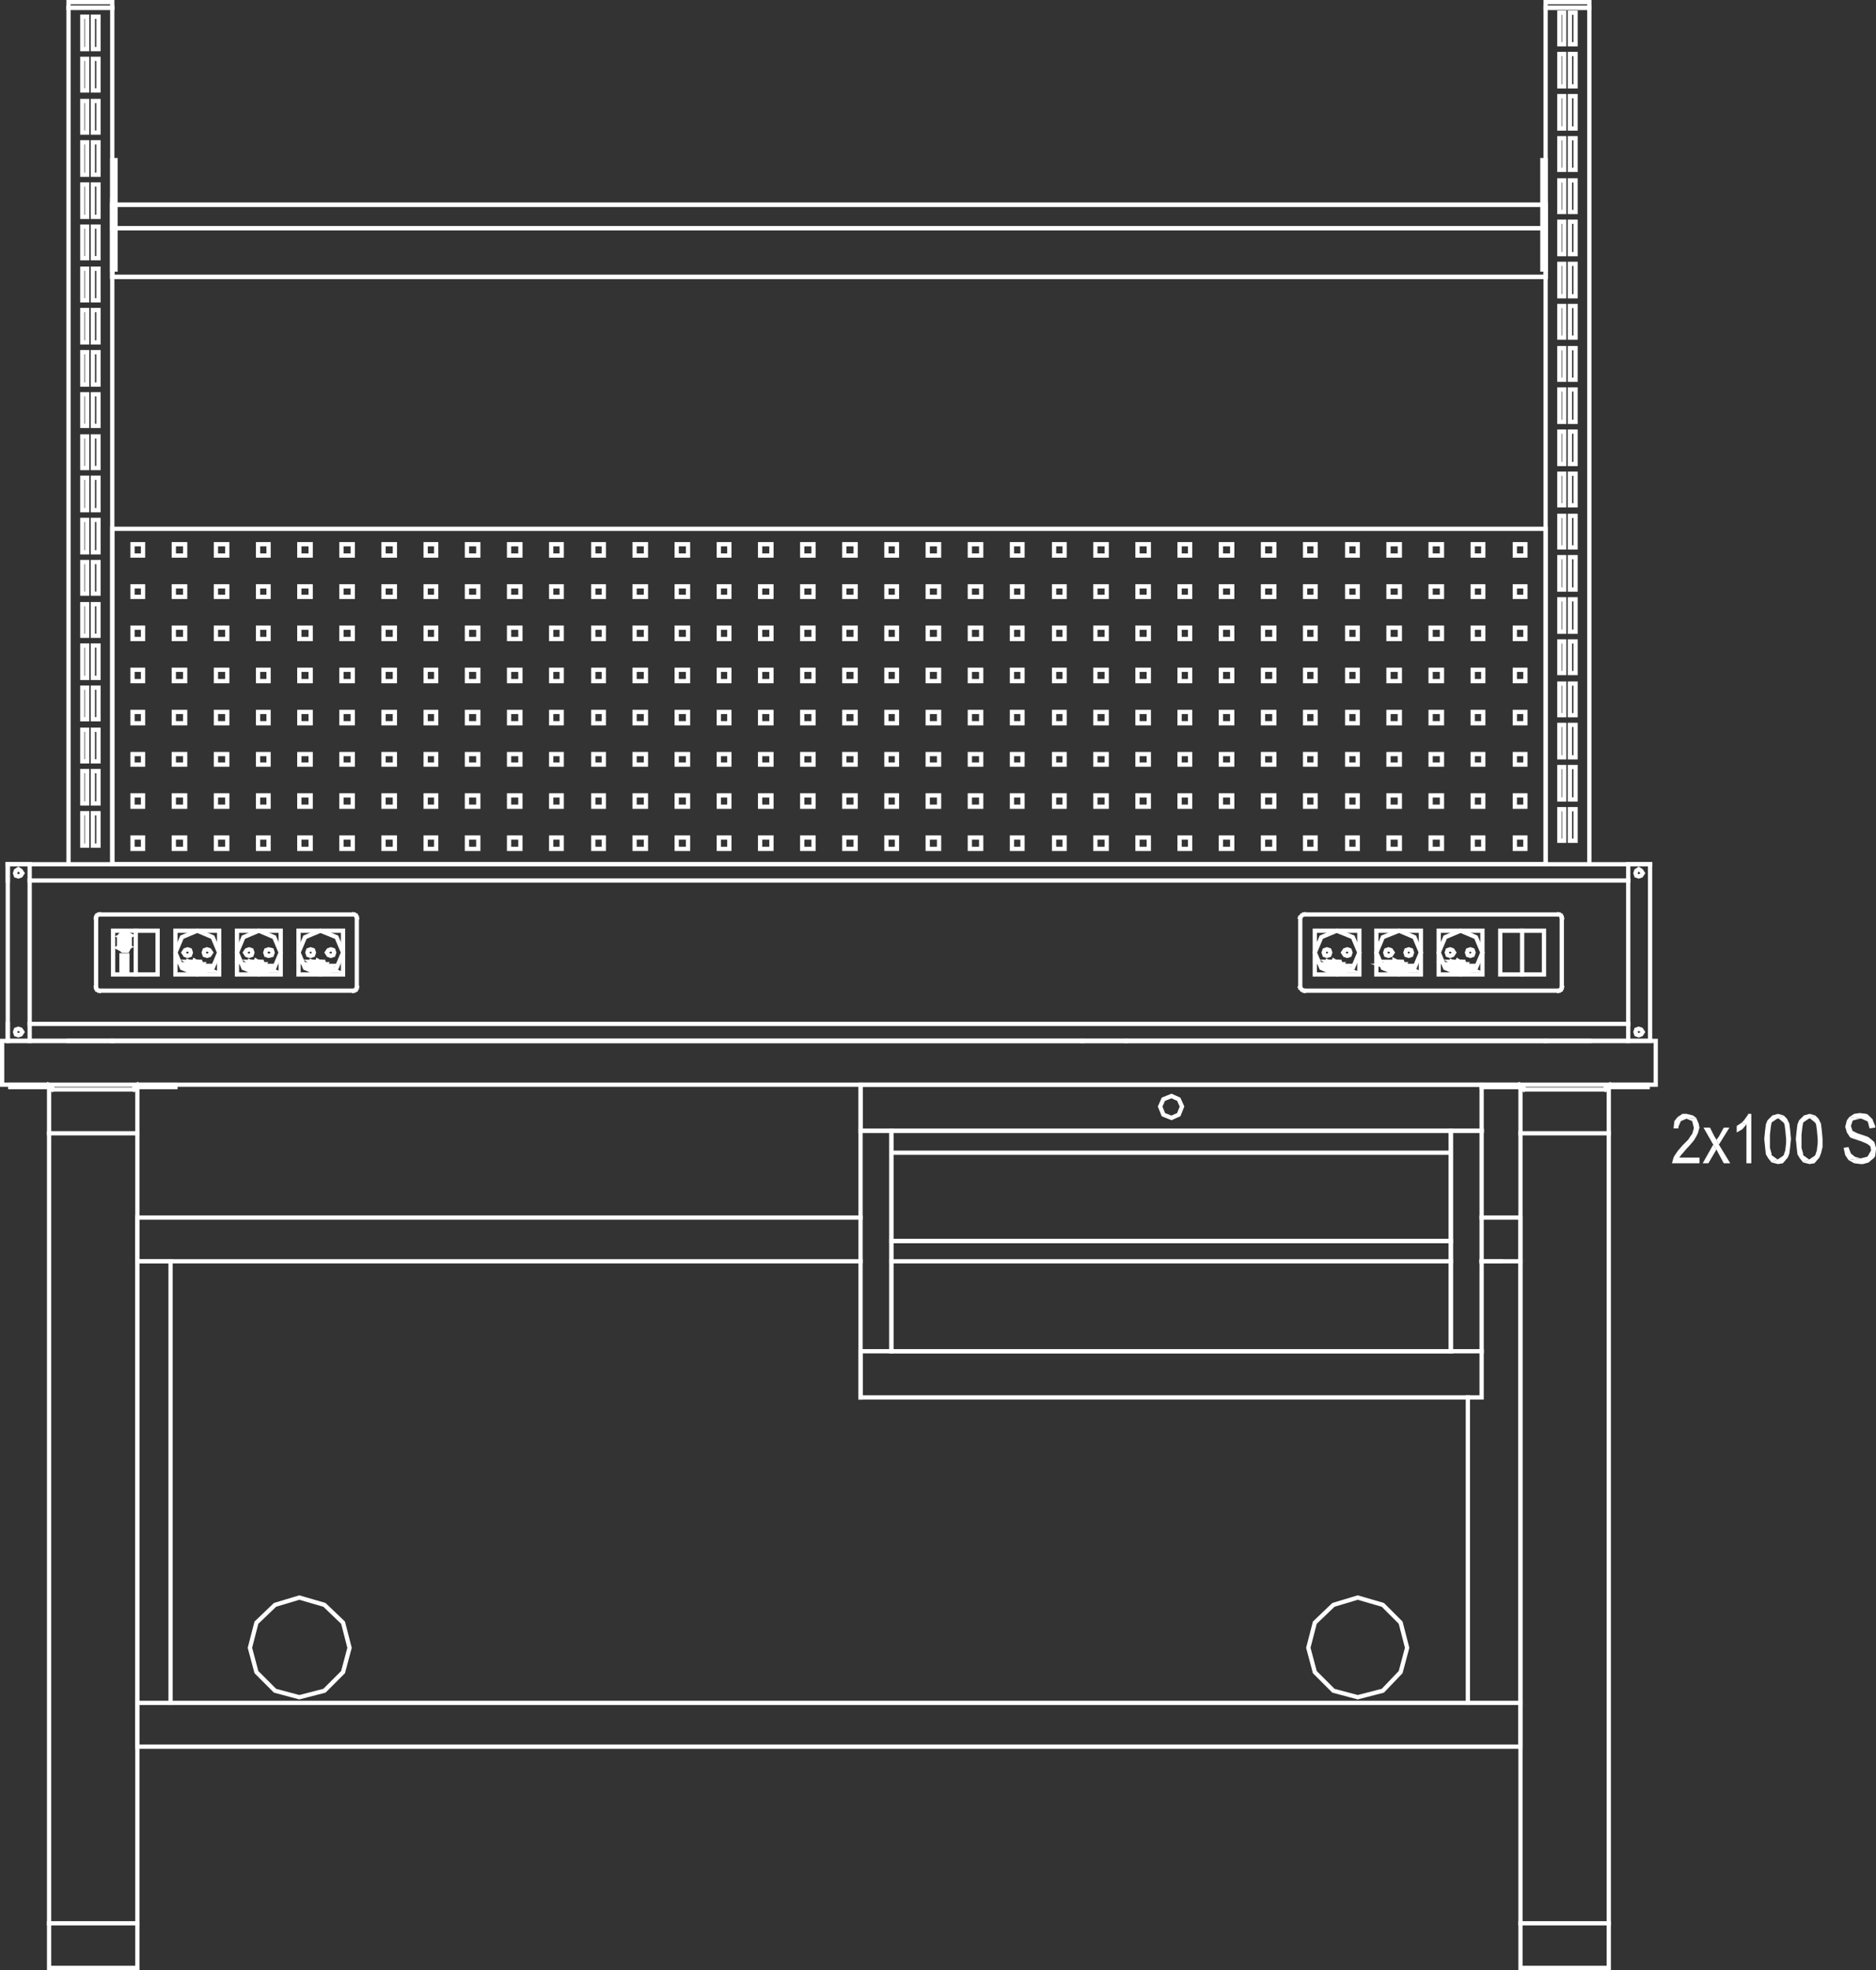 <svg id="Layer_1" data-name="Layer 1" xmlns="http://www.w3.org/2000/svg" viewBox="0 0 220.056 230.969"><rect x="0" y="0" width="220.056" height="230.969" fill="#333333" stroke="none"/><defs><style>.cls-1,.cls-3{fill:none;stroke:#fff;stroke-miterlimit:10;}.cls-1{stroke-linecap:square;stroke-width:0.5px;}.cls-2{fill:#fff;}.cls-2,.cls-3{fill-rule:evenodd;}</style></defs><title>S48-84157-008-ST</title><polygon class="cls-1" points="16.778 98.195 15.543 98.195 15.543 99.525 16.778 99.525 16.778 98.195 16.778 98.195"/><polygon class="cls-1" points="16.778 93.255 15.543 93.255 15.543 94.585 16.778 94.585 16.778 93.255 16.778 93.255"/><polygon class="cls-1" points="16.778 88.41 15.543 88.41 15.543 89.645 16.778 89.645 16.778 88.41 16.778 88.41"/><polygon class="cls-1" points="16.778 83.47 15.543 83.47 15.543 84.8 16.778 84.8 16.778 83.47 16.778 83.47"/><polygon class="cls-1" points="16.778 78.53 15.543 78.53 15.543 79.86 16.778 79.86 16.778 78.53 16.778 78.53"/><polygon class="cls-1" points="16.778 73.59 15.543 73.59 15.543 74.92 16.778 74.92 16.778 73.59 16.778 73.59"/><polygon class="cls-1" points="16.778 68.745 15.543 68.745 15.543 69.98 16.778 69.98 16.778 68.745 16.778 68.745"/><polygon class="cls-1" points="16.778 63.805 15.543 63.805 15.543 65.135 16.778 65.135 16.778 63.805 16.778 63.805"/><polygon class="cls-1" points="21.718 98.195 20.388 98.195 20.388 99.525 21.718 99.525 21.718 98.195 21.718 98.195"/><polygon class="cls-1" points="21.718 93.255 20.388 93.255 20.388 94.585 21.718 94.585 21.718 93.255 21.718 93.255"/><polygon class="cls-1" points="21.718 88.41 20.388 88.41 20.388 89.645 21.718 89.645 21.718 88.41 21.718 88.41"/><polygon class="cls-1" points="21.718 83.47 20.388 83.47 20.388 84.8 21.718 84.8 21.718 83.47 21.718 83.47"/><polygon class="cls-1" points="21.718 78.53 20.388 78.53 20.388 79.86 21.718 79.86 21.718 78.53 21.718 78.53"/><polygon class="cls-1" points="21.718 73.59 20.388 73.59 20.388 74.92 21.718 74.92 21.718 73.59 21.718 73.59"/><polygon class="cls-1" points="21.718 68.745 20.388 68.745 20.388 69.98 21.718 69.98 21.718 68.745 21.718 68.745"/><polygon class="cls-1" points="21.718 63.805 20.388 63.805 20.388 65.135 21.718 65.135 21.718 63.805 21.718 63.805"/><polygon class="cls-1" points="26.657 98.195 25.327 98.195 25.327 99.525 26.657 99.525 26.657 98.195 26.657 98.195"/><polygon class="cls-1" points="26.657 93.255 25.327 93.255 25.327 94.585 26.657 94.585 26.657 93.255 26.657 93.255"/><polygon class="cls-1" points="26.657 88.41 25.327 88.41 25.327 89.645 26.657 89.645 26.657 88.41 26.657 88.41"/><polygon class="cls-1" points="26.657 83.47 25.327 83.47 25.327 84.8 26.657 84.8 26.657 83.47 26.657 83.47"/><polygon class="cls-1" points="26.657 78.53 25.327 78.53 25.327 79.86 26.657 79.86 26.657 78.53 26.657 78.53"/><polygon class="cls-1" points="26.657 73.59 25.327 73.59 25.327 74.92 26.657 74.92 26.657 73.59 26.657 73.59"/><polygon class="cls-1" points="26.657 68.745 25.327 68.745 25.327 69.98 26.657 69.98 26.657 68.745 26.657 68.745"/><polygon class="cls-1" points="26.657 63.805 25.327 63.805 25.327 65.135 26.657 65.135 26.657 63.805 26.657 63.805"/><polygon class="cls-1" points="31.502 98.195 30.267 98.195 30.267 99.525 31.502 99.525 31.502 98.195 31.502 98.195"/><polygon class="cls-1" points="31.502 93.255 30.267 93.255 30.267 94.585 31.502 94.585 31.502 93.255 31.502 93.255"/><polygon class="cls-1" points="31.502 88.41 30.267 88.41 30.267 89.645 31.502 89.645 31.502 88.41 31.502 88.41"/><polygon class="cls-1" points="31.502 83.47 30.267 83.47 30.267 84.8 31.502 84.8 31.502 83.47 31.502 83.47"/><polygon class="cls-1" points="31.502 78.53 30.267 78.53 30.267 79.86 31.502 79.86 31.502 78.53 31.502 78.53"/><polygon class="cls-1" points="31.502 73.59 30.267 73.59 30.267 74.92 31.502 74.92 31.502 73.59 31.502 73.59"/><polygon class="cls-1" points="31.502 68.745 30.267 68.745 30.267 69.98 31.502 69.98 31.502 68.745 31.502 68.745"/><polygon class="cls-1" points="31.502 63.805 30.267 63.805 30.267 65.135 31.502 65.135 31.502 63.805 31.502 63.805"/><polygon class="cls-1" points="36.441 98.195 35.111 98.195 35.111 99.525 36.441 99.525 36.441 98.195 36.441 98.195"/><polygon class="cls-1" points="36.441 93.255 35.111 93.255 35.111 94.585 36.441 94.585 36.441 93.255 36.441 93.255"/><polygon class="cls-1" points="36.441 88.41 35.111 88.41 35.111 89.645 36.441 89.645 36.441 88.41 36.441 88.41"/><polygon class="cls-1" points="36.441 83.47 35.111 83.47 35.111 84.8 36.441 84.8 36.441 83.47 36.441 83.47"/><polygon class="cls-1" points="36.441 78.53 35.111 78.53 35.111 79.86 36.441 79.86 36.441 78.53 36.441 78.53"/><polygon class="cls-1" points="36.441 73.59 35.111 73.59 35.111 74.92 36.441 74.92 36.441 73.59 36.441 73.59"/><polygon class="cls-1" points="36.441 68.745 35.111 68.745 35.111 69.98 36.441 69.98 36.441 68.745 36.441 68.745"/><polygon class="cls-1" points="36.441 63.805 35.111 63.805 35.111 65.135 36.441 65.135 36.441 63.805 36.441 63.805"/><polygon class="cls-1" points="41.381 98.195 40.051 98.195 40.051 99.525 41.381 99.525 41.381 98.195 41.381 98.195"/><polygon class="cls-1" points="41.381 93.255 40.051 93.255 40.051 94.585 41.381 94.585 41.381 93.255 41.381 93.255"/><polygon class="cls-1" points="41.381 88.41 40.051 88.41 40.051 89.645 41.381 89.645 41.381 88.41 41.381 88.41"/><polygon class="cls-1" points="41.381 83.47 40.051 83.47 40.051 84.8 41.381 84.8 41.381 83.47 41.381 83.47"/><polygon class="cls-1" points="41.381 78.53 40.051 78.53 40.051 79.86 41.381 79.86 41.381 78.53 41.381 78.53"/><polygon class="cls-1" points="41.381 73.59 40.051 73.59 40.051 74.92 41.381 74.92 41.381 73.59 41.381 73.59"/><polygon class="cls-1" points="41.381 68.745 40.051 68.745 40.051 69.98 41.381 69.98 41.381 68.745 41.381 68.745"/><polygon class="cls-1" points="41.381 63.805 40.051 63.805 40.051 65.135 41.381 65.135 41.381 63.805 41.381 63.805"/><polygon class="cls-1" points="46.32 98.195 44.99 98.195 44.99 99.525 46.32 99.525 46.32 98.195 46.32 98.195"/><polygon class="cls-1" points="46.32 93.255 44.99 93.255 44.99 94.585 46.32 94.585 46.32 93.255 46.32 93.255"/><polygon class="cls-1" points="46.32 88.41 44.99 88.41 44.99 89.645 46.32 89.645 46.32 88.41 46.32 88.41"/><polygon class="cls-1" points="46.32 83.47 44.99 83.47 44.99 84.8 46.32 84.8 46.32 83.47 46.32 83.47"/><polygon class="cls-1" points="46.32 78.53 44.99 78.53 44.99 79.86 46.32 79.86 46.32 78.53 46.32 78.53"/><polygon class="cls-1" points="46.32 73.59 44.99 73.59 44.99 74.92 46.32 74.92 46.32 73.59 46.32 73.59"/><polygon class="cls-1" points="46.32 68.745 44.99 68.745 44.99 69.98 46.32 69.98 46.32 68.745 46.32 68.745"/><polygon class="cls-1" points="46.32 63.805 44.99 63.805 44.99 65.135 46.32 65.135 46.32 63.805 46.32 63.805"/><polygon class="cls-1" points="51.165 98.195 49.93 98.195 49.93 99.525 51.165 99.525 51.165 98.195 51.165 98.195"/><polygon class="cls-1" points="51.165 93.255 49.93 93.255 49.93 94.585 51.165 94.585 51.165 93.255 51.165 93.255"/><polygon class="cls-1" points="51.165 88.41 49.93 88.41 49.93 89.645 51.165 89.645 51.165 88.41 51.165 88.41"/><polygon class="cls-1" points="51.165 83.47 49.93 83.47 49.93 84.8 51.165 84.8 51.165 83.47 51.165 83.47"/><polygon class="cls-1" points="51.165 78.53 49.93 78.53 49.93 79.86 51.165 79.86 51.165 78.53 51.165 78.53"/><polygon class="cls-1" points="51.165 73.59 49.93 73.59 49.93 74.92 51.165 74.92 51.165 73.59 51.165 73.59"/><polygon class="cls-1" points="51.165 68.745 49.93 68.745 49.93 69.98 51.165 69.98 51.165 68.745 51.165 68.745"/><polygon class="cls-1" points="51.165 63.805 49.93 63.805 49.93 65.135 51.165 65.135 51.165 63.805 51.165 63.805"/><polygon class="cls-1" points="56.104 98.195 54.774 98.195 54.774 99.525 56.104 99.525 56.104 98.195 56.104 98.195"/><polygon class="cls-1" points="56.104 93.255 54.774 93.255 54.774 94.585 56.104 94.585 56.104 93.255 56.104 93.255"/><polygon class="cls-1" points="56.104 88.41 54.774 88.41 54.774 89.645 56.104 89.645 56.104 88.41 56.104 88.41"/><polygon class="cls-1" points="56.104 83.47 54.774 83.47 54.774 84.8 56.104 84.8 56.104 83.47 56.104 83.47"/><polygon class="cls-1" points="56.104 78.53 54.774 78.53 54.774 79.86 56.104 79.86 56.104 78.53 56.104 78.53"/><polygon class="cls-1" points="56.104 73.59 54.774 73.59 54.774 74.92 56.104 74.92 56.104 73.59 56.104 73.59"/><polygon class="cls-1" points="56.104 68.745 54.774 68.745 54.774 69.98 56.104 69.98 56.104 68.745 56.104 68.745"/><polygon class="cls-1" points="56.104 63.805 54.774 63.805 54.774 65.135 56.104 65.135 56.104 63.805 56.104 63.805"/><polygon class="cls-1" points="61.043 98.195 59.714 98.195 59.714 99.525 61.043 99.525 61.043 98.195 61.043 98.195"/><polygon class="cls-1" points="61.043 93.255 59.714 93.255 59.714 94.585 61.043 94.585 61.043 93.255 61.043 93.255"/><polygon class="cls-1" points="61.043 88.41 59.714 88.41 59.714 89.645 61.043 89.645 61.043 88.41 61.043 88.41"/><polygon class="cls-1" points="61.043 83.47 59.714 83.47 59.714 84.8 61.043 84.8 61.043 83.47 61.043 83.47"/><polygon class="cls-1" points="61.043 78.53 59.714 78.53 59.714 79.86 61.043 79.86 61.043 78.53 61.043 78.53"/><polygon class="cls-1" points="61.043 73.59 59.714 73.59 59.714 74.92 61.043 74.92 61.043 73.59 61.043 73.59"/><polygon class="cls-1" points="61.043 68.745 59.714 68.745 59.714 69.98 61.043 69.98 61.043 68.745 61.043 68.745"/><polygon class="cls-1" points="61.043 63.805 59.714 63.805 59.714 65.135 61.043 65.135 61.043 63.805 61.043 63.805"/><polygon class="cls-1" points="65.888 98.195 64.653 98.195 64.653 99.525 65.888 99.525 65.888 98.195 65.888 98.195"/><polygon class="cls-1" points="65.888 93.255 64.653 93.255 64.653 94.585 65.888 94.585 65.888 93.255 65.888 93.255"/><polygon class="cls-1" points="65.888 88.41 64.653 88.41 64.653 89.645 65.888 89.645 65.888 88.41 65.888 88.41"/><polygon class="cls-1" points="65.888 83.47 64.653 83.47 64.653 84.8 65.888 84.8 65.888 83.47 65.888 83.47"/><polygon class="cls-1" points="65.888 78.53 64.653 78.53 64.653 79.86 65.888 79.86 65.888 78.53 65.888 78.53"/><polygon class="cls-1" points="65.888 73.59 64.653 73.59 64.653 74.92 65.888 74.92 65.888 73.59 65.888 73.59"/><polygon class="cls-1" points="65.888 68.745 64.653 68.745 64.653 69.98 65.888 69.98 65.888 68.745 65.888 68.745"/><polygon class="cls-1" points="65.888 63.805 64.653 63.805 64.653 65.135 65.888 65.135 65.888 63.805 65.888 63.805"/><polygon class="cls-1" points="70.827 98.195 69.592 98.195 69.592 99.525 70.827 99.525 70.827 98.195 70.827 98.195"/><polygon class="cls-1" points="70.827 93.255 69.592 93.255 69.592 94.585 70.827 94.585 70.827 93.255 70.827 93.255"/><polygon class="cls-1" points="70.827 88.41 69.592 88.41 69.592 89.645 70.827 89.645 70.827 88.41 70.827 88.41"/><polygon class="cls-1" points="70.827 83.47 69.592 83.47 69.592 84.8 70.827 84.8 70.827 83.47 70.827 83.47"/><polygon class="cls-1" points="70.827 78.53 69.592 78.53 69.592 79.86 70.827 79.86 70.827 78.53 70.827 78.53"/><polygon class="cls-1" points="70.827 73.59 69.592 73.59 69.592 74.92 70.827 74.92 70.827 73.59 70.827 73.59"/><polygon class="cls-1" points="70.827 68.745 69.592 68.745 69.592 69.98 70.827 69.98 70.827 68.745 70.827 68.745"/><polygon class="cls-1" points="70.827 63.805 69.592 63.805 69.592 65.135 70.827 65.135 70.827 63.805 70.827 63.805"/><polygon class="cls-1" points="75.767 98.195 74.437 98.195 74.437 99.525 75.767 99.525 75.767 98.195 75.767 98.195"/><polygon class="cls-1" points="75.767 93.255 74.437 93.255 74.437 94.585 75.767 94.585 75.767 93.255 75.767 93.255"/><polygon class="cls-1" points="75.767 88.41 74.437 88.41 74.437 89.645 75.767 89.645 75.767 88.41 75.767 88.41"/><polygon class="cls-1" points="75.767 83.47 74.437 83.47 74.437 84.8 75.767 84.8 75.767 83.47 75.767 83.47"/><polygon class="cls-1" points="75.767 78.53 74.437 78.53 74.437 79.86 75.767 79.86 75.767 78.53 75.767 78.53"/><polygon class="cls-1" points="75.767 73.59 74.437 73.59 74.437 74.92 75.767 74.92 75.767 73.59 75.767 73.59"/><polygon class="cls-1" points="75.767 68.745 74.437 68.745 74.437 69.98 75.767 69.98 75.767 68.745 75.767 68.745"/><polygon class="cls-1" points="75.767 63.805 74.437 63.805 74.437 65.135 75.767 65.135 75.767 63.805 75.767 63.805"/><polygon class="cls-1" points="80.706 98.195 79.376 98.195 79.376 99.525 80.706 99.525 80.706 98.195 80.706 98.195"/><polygon class="cls-1" points="80.706 93.255 79.376 93.255 79.376 94.585 80.706 94.585 80.706 93.255 80.706 93.255"/><polygon class="cls-1" points="80.706 88.41 79.376 88.41 79.376 89.645 80.706 89.645 80.706 88.41 80.706 88.41"/><polygon class="cls-1" points="80.706 83.47 79.376 83.47 79.376 84.8 80.706 84.8 80.706 83.47 80.706 83.47"/><polygon class="cls-1" points="80.706 78.53 79.376 78.53 79.376 79.86 80.706 79.86 80.706 78.53 80.706 78.53"/><polygon class="cls-1" points="80.706 73.59 79.376 73.59 79.376 74.92 80.706 74.92 80.706 73.59 80.706 73.59"/><polygon class="cls-1" points="80.706 68.745 79.376 68.745 79.376 69.98 80.706 69.98 80.706 68.745 80.706 68.745"/><polygon class="cls-1" points="80.706 63.805 79.376 63.805 79.376 65.135 80.706 65.135 80.706 63.805 80.706 63.805"/><polygon class="cls-1" points="85.551 98.195 84.316 98.195 84.316 99.525 85.551 99.525 85.551 98.195 85.551 98.195"/><polygon class="cls-1" points="85.551 93.255 84.316 93.255 84.316 94.585 85.551 94.585 85.551 93.255 85.551 93.255"/><polygon class="cls-1" points="85.551 88.41 84.316 88.41 84.316 89.645 85.551 89.645 85.551 88.41 85.551 88.41"/><polygon class="cls-1" points="85.551 83.47 84.316 83.47 84.316 84.8 85.551 84.8 85.551 83.47 85.551 83.47"/><polygon class="cls-1" points="85.551 78.53 84.316 78.53 84.316 79.86 85.551 79.86 85.551 78.53 85.551 78.53"/><polygon class="cls-1" points="85.551 73.59 84.316 73.59 84.316 74.92 85.551 74.92 85.551 73.59 85.551 73.59"/><polygon class="cls-1" points="85.551 68.745 84.316 68.745 84.316 69.98 85.551 69.98 85.551 68.745 85.551 68.745"/><polygon class="cls-1" points="85.551 63.805 84.316 63.805 84.316 65.135 85.551 65.135 85.551 63.805 85.551 63.805"/><polygon class="cls-1" points="90.49 98.195 89.16 98.195 89.16 99.525 90.49 99.525 90.49 98.195 90.49 98.195"/><polygon class="cls-1" points="90.49 93.255 89.16 93.255 89.16 94.585 90.49 94.585 90.49 93.255 90.49 93.255"/><polygon class="cls-1" points="90.49 88.41 89.16 88.41 89.16 89.645 90.49 89.645 90.49 88.41 90.49 88.41"/><polygon class="cls-1" points="90.49 83.47 89.16 83.47 89.16 84.8 90.49 84.8 90.49 83.47 90.49 83.47"/><polygon class="cls-1" points="90.49 78.53 89.16 78.53 89.16 79.86 90.49 79.86 90.49 78.53 90.49 78.53"/><polygon class="cls-1" points="90.49 73.59 89.16 73.59 89.16 74.92 90.49 74.92 90.49 73.59 90.49 73.59"/><polygon class="cls-1" points="90.49 68.745 89.16 68.745 89.16 69.98 90.49 69.98 90.49 68.745 90.49 68.745"/><polygon class="cls-1" points="90.49 63.805 89.16 63.805 89.16 65.135 90.49 65.135 90.49 63.805 90.49 63.805"/><polygon class="cls-1" points="95.43 98.195 94.1 98.195 94.1 99.525 95.43 99.525 95.43 98.195 95.43 98.195"/><polygon class="cls-1" points="95.43 93.255 94.1 93.255 94.1 94.585 95.43 94.585 95.43 93.255 95.43 93.255"/><polygon class="cls-1" points="95.43 88.41 94.1 88.41 94.1 89.645 95.43 89.645 95.43 88.41 95.43 88.41"/><polygon class="cls-1" points="95.43 83.47 94.1 83.47 94.1 84.8 95.43 84.8 95.43 83.47 95.43 83.47"/><polygon class="cls-1" points="95.43 78.53 94.1 78.53 94.1 79.86 95.43 79.86 95.43 78.53 95.43 78.53"/><polygon class="cls-1" points="95.43 73.59 94.1 73.59 94.1 74.92 95.43 74.92 95.43 73.59 95.43 73.59"/><polygon class="cls-1" points="95.43 68.745 94.1 68.745 94.1 69.98 95.43 69.98 95.43 68.745 95.43 68.745"/><polygon class="cls-1" points="95.43 63.805 94.1 63.805 94.1 65.135 95.43 65.135 95.43 63.805 95.43 63.805"/><polygon class="cls-1" points="100.369 98.195 99.039 98.195 99.039 99.525 100.369 99.525 100.369 98.195 100.369 98.195"/><polygon class="cls-1" points="100.369 93.255 99.039 93.255 99.039 94.585 100.369 94.585 100.369 93.255 100.369 93.255"/><polygon class="cls-1" points="100.369 88.41 99.039 88.41 99.039 89.645 100.369 89.645 100.369 88.41 100.369 88.41"/><polygon class="cls-1" points="100.369 83.47 99.039 83.47 99.039 84.8 100.369 84.8 100.369 83.47 100.369 83.47"/><polygon class="cls-1" points="100.369 78.53 99.039 78.53 99.039 79.86 100.369 79.86 100.369 78.53 100.369 78.53"/><polygon class="cls-1" points="100.369 73.59 99.039 73.59 99.039 74.92 100.369 74.92 100.369 73.59 100.369 73.59"/><polygon class="cls-1" points="100.369 68.745 99.039 68.745 99.039 69.98 100.369 69.98 100.369 68.745 100.369 68.745"/><polygon class="cls-1" points="100.369 63.805 99.039 63.805 99.039 65.135 100.369 65.135 100.369 63.805 100.369 63.805"/><polygon class="cls-1" points="105.214 98.195 103.979 98.195 103.979 99.525 105.214 99.525 105.214 98.195 105.214 98.195"/><polygon class="cls-1" points="105.214 93.255 103.979 93.255 103.979 94.585 105.214 94.585 105.214 93.255 105.214 93.255"/><polygon class="cls-1" points="105.214 88.41 103.979 88.41 103.979 89.645 105.214 89.645 105.214 88.41 105.214 88.41"/><polygon class="cls-1" points="105.214 83.47 103.979 83.47 103.979 84.8 105.214 84.8 105.214 83.47 105.214 83.47"/><polygon class="cls-1" points="105.214 78.53 103.979 78.53 103.979 79.86 105.214 79.86 105.214 78.53 105.214 78.53"/><polygon class="cls-1" points="105.214 73.59 103.979 73.59 103.979 74.92 105.214 74.92 105.214 73.59 105.214 73.59"/><polygon class="cls-1" points="105.214 68.745 103.979 68.745 103.979 69.98 105.214 69.98 105.214 68.745 105.214 68.745"/><polygon class="cls-1" points="105.214 63.805 103.979 63.805 103.979 65.135 105.214 65.135 105.214 63.805 105.214 63.805"/><polygon class="cls-1" points="110.153 98.195 108.823 98.195 108.823 99.525 110.153 99.525 110.153 98.195 110.153 98.195"/><polygon class="cls-1" points="110.153 93.255 108.823 93.255 108.823 94.585 110.153 94.585 110.153 93.255 110.153 93.255"/><polygon class="cls-1" points="110.153 88.41 108.823 88.41 108.823 89.645 110.153 89.645 110.153 88.41 110.153 88.41"/><polygon class="cls-1" points="110.153 83.47 108.823 83.47 108.823 84.8 110.153 84.8 110.153 83.47 110.153 83.47"/><polygon class="cls-1" points="110.153 78.53 108.823 78.53 108.823 79.86 110.153 79.86 110.153 78.53 110.153 78.53"/><polygon class="cls-1" points="110.153 73.59 108.823 73.59 108.823 74.92 110.153 74.92 110.153 73.59 110.153 73.59"/><polygon class="cls-1" points="110.153 68.745 108.823 68.745 108.823 69.98 110.153 69.98 110.153 68.745 110.153 68.745"/><polygon class="cls-1" points="110.153 63.805 108.823 63.805 108.823 65.135 110.153 65.135 110.153 63.805 110.153 63.805"/><polygon class="cls-1" points="115.093 98.195 113.763 98.195 113.763 99.525 115.093 99.525 115.093 98.195 115.093 98.195"/><polygon class="cls-1" points="115.093 93.255 113.763 93.255 113.763 94.585 115.093 94.585 115.093 93.255 115.093 93.255"/><polygon class="cls-1" points="115.093 88.41 113.763 88.41 113.763 89.645 115.093 89.645 115.093 88.41 115.093 88.41"/><polygon class="cls-1" points="115.093 83.47 113.763 83.47 113.763 84.8 115.093 84.8 115.093 83.47 115.093 83.47"/><polygon class="cls-1" points="115.093 78.53 113.763 78.53 113.763 79.86 115.093 79.86 115.093 78.53 115.093 78.53"/><polygon class="cls-1" points="115.093 73.59 113.763 73.59 113.763 74.92 115.093 74.92 115.093 73.59 115.093 73.59"/><polygon class="cls-1" points="115.093 68.745 113.763 68.745 113.763 69.98 115.093 69.98 115.093 68.745 115.093 68.745"/><polygon class="cls-1" points="115.093 63.805 113.763 63.805 113.763 65.135 115.093 65.135 115.093 63.805 115.093 63.805"/><polygon class="cls-1" points="119.937 98.195 118.702 98.195 118.702 99.525 119.937 99.525 119.937 98.195 119.937 98.195"/><polygon class="cls-1" points="119.937 93.255 118.702 93.255 118.702 94.585 119.937 94.585 119.937 93.255 119.937 93.255"/><polygon class="cls-1" points="119.937 88.41 118.702 88.41 118.702 89.645 119.937 89.645 119.937 88.41 119.937 88.41"/><polygon class="cls-1" points="119.937 83.47 118.702 83.47 118.702 84.8 119.937 84.8 119.937 83.47 119.937 83.47"/><polygon class="cls-1" points="119.937 78.53 118.702 78.53 118.702 79.86 119.937 79.86 119.937 78.53 119.937 78.53"/><polygon class="cls-1" points="119.937 73.59 118.702 73.59 118.702 74.92 119.937 74.92 119.937 73.59 119.937 73.59"/><polygon class="cls-1" points="119.937 68.745 118.702 68.745 118.702 69.98 119.937 69.98 119.937 68.745 119.937 68.745"/><polygon class="cls-1" points="119.937 63.805 118.702 63.805 118.702 65.135 119.937 65.135 119.937 63.805 119.937 63.805"/><polygon class="cls-1" points="124.876 98.195 123.642 98.195 123.642 99.525 124.876 99.525 124.876 98.195 124.876 98.195"/><polygon class="cls-1" points="124.876 93.255 123.642 93.255 123.642 94.585 124.876 94.585 124.876 93.255 124.876 93.255"/><polygon class="cls-1" points="124.876 88.41 123.642 88.41 123.642 89.645 124.876 89.645 124.876 88.41 124.876 88.41"/><polygon class="cls-1" points="124.876 83.47 123.642 83.47 123.642 84.8 124.876 84.8 124.876 83.47 124.876 83.47"/><polygon class="cls-1" points="124.876 78.53 123.642 78.53 123.642 79.86 124.876 79.86 124.876 78.53 124.876 78.53"/><polygon class="cls-1" points="124.876 73.59 123.642 73.59 123.642 74.92 124.876 74.92 124.876 73.59 124.876 73.59"/><polygon class="cls-1" points="124.876 68.745 123.642 68.745 123.642 69.98 124.876 69.98 124.876 68.745 124.876 68.745"/><polygon class="cls-1" points="124.876 63.805 123.642 63.805 123.642 65.135 124.876 65.135 124.876 63.805 124.876 63.805"/><polygon class="cls-1" points="129.816 98.195 128.486 98.195 128.486 99.525 129.816 99.525 129.816 98.195 129.816 98.195"/><polygon class="cls-1" points="129.816 93.255 128.486 93.255 128.486 94.585 129.816 94.585 129.816 93.255 129.816 93.255"/><polygon class="cls-1" points="129.816 88.41 128.486 88.41 128.486 89.645 129.816 89.645 129.816 88.41 129.816 88.41"/><polygon class="cls-1" points="129.816 83.47 128.486 83.47 128.486 84.8 129.816 84.8 129.816 83.47 129.816 83.47"/><polygon class="cls-1" points="129.816 78.53 128.486 78.53 128.486 79.86 129.816 79.86 129.816 78.53 129.816 78.53"/><polygon class="cls-1" points="129.816 73.59 128.486 73.59 128.486 74.92 129.816 74.92 129.816 73.59 129.816 73.59"/><polygon class="cls-1" points="129.816 68.745 128.486 68.745 128.486 69.98 129.816 69.98 129.816 68.745 129.816 68.745"/><polygon class="cls-1" points="129.816 63.805 128.486 63.805 128.486 65.135 129.816 65.135 129.816 63.805 129.816 63.805"/><polygon class="cls-1" points="134.755 98.195 133.426 98.195 133.426 99.525 134.755 99.525 134.755 98.195 134.755 98.195"/><polygon class="cls-1" points="134.755 93.255 133.426 93.255 133.426 94.585 134.755 94.585 134.755 93.255 134.755 93.255"/><polygon class="cls-1" points="134.755 88.41 133.426 88.41 133.426 89.645 134.755 89.645 134.755 88.41 134.755 88.41"/><polygon class="cls-1" points="134.755 83.47 133.426 83.47 133.426 84.8 134.755 84.8 134.755 83.47 134.755 83.47"/><polygon class="cls-1" points="134.755 78.53 133.426 78.53 133.426 79.86 134.755 79.86 134.755 78.53 134.755 78.53"/><polygon class="cls-1" points="134.755 73.59 133.426 73.59 133.426 74.92 134.755 74.92 134.755 73.59 134.755 73.59"/><polygon class="cls-1" points="134.755 68.745 133.426 68.745 133.426 69.98 134.755 69.98 134.755 68.745 134.755 68.745"/><polygon class="cls-1" points="134.755 63.805 133.426 63.805 133.426 65.135 134.755 65.135 134.755 63.805 134.755 63.805"/><polygon class="cls-1" points="139.6 98.195 138.365 98.195 138.365 99.525 139.6 99.525 139.6 98.195 139.6 98.195"/><polygon class="cls-1" points="139.6 93.255 138.365 93.255 138.365 94.585 139.6 94.585 139.6 93.255 139.6 93.255"/><polygon class="cls-1" points="139.6 88.41 138.365 88.41 138.365 89.645 139.6 89.645 139.6 88.41 139.6 88.41"/><polygon class="cls-1" points="139.6 83.47 138.365 83.47 138.365 84.8 139.6 84.8 139.6 83.47 139.6 83.47"/><polygon class="cls-1" points="139.6 78.53 138.365 78.53 138.365 79.86 139.6 79.86 139.6 78.53 139.6 78.53"/><polygon class="cls-1" points="139.6 73.59 138.365 73.59 138.365 74.92 139.6 74.92 139.6 73.59 139.6 73.59"/><polygon class="cls-1" points="139.6 68.745 138.365 68.745 138.365 69.98 139.6 69.98 139.6 68.745 139.6 68.745"/><polygon class="cls-1" points="139.6 63.805 138.365 63.805 138.365 65.135 139.6 65.135 139.6 63.805 139.6 63.805"/><polygon class="cls-1" points="144.539 98.195 143.21 98.195 143.21 99.525 144.539 99.525 144.539 98.195 144.539 98.195"/><polygon class="cls-1" points="144.539 93.255 143.21 93.255 143.21 94.585 144.539 94.585 144.539 93.255 144.539 93.255"/><polygon class="cls-1" points="144.539 88.41 143.21 88.41 143.21 89.645 144.539 89.645 144.539 88.41 144.539 88.41"/><polygon class="cls-1" points="144.539 83.47 143.21 83.47 143.21 84.8 144.539 84.8 144.539 83.47 144.539 83.47"/><polygon class="cls-1" points="144.539 78.53 143.21 78.53 143.21 79.86 144.539 79.86 144.539 78.53 144.539 78.53"/><polygon class="cls-1" points="144.539 73.59 143.21 73.59 143.21 74.92 144.539 74.92 144.539 73.59 144.539 73.59"/><polygon class="cls-1" points="144.539 68.745 143.21 68.745 143.21 69.98 144.539 69.98 144.539 68.745 144.539 68.745"/><polygon class="cls-1" points="144.539 63.805 143.21 63.805 143.21 65.135 144.539 65.135 144.539 63.805 144.539 63.805"/><polygon class="cls-1" points="149.479 98.195 148.149 98.195 148.149 99.525 149.479 99.525 149.479 98.195 149.479 98.195"/><polygon class="cls-1" points="149.479 93.255 148.149 93.255 148.149 94.585 149.479 94.585 149.479 93.255 149.479 93.255"/><polygon class="cls-1" points="149.479 88.41 148.149 88.41 148.149 89.645 149.479 89.645 149.479 88.41 149.479 88.41"/><polygon class="cls-1" points="149.479 83.47 148.149 83.47 148.149 84.8 149.479 84.8 149.479 83.47 149.479 83.47"/><polygon class="cls-1" points="149.479 78.53 148.149 78.53 148.149 79.86 149.479 79.86 149.479 78.53 149.479 78.53"/><polygon class="cls-1" points="149.479 73.59 148.149 73.59 148.149 74.92 149.479 74.92 149.479 73.59 149.479 73.59"/><polygon class="cls-1" points="149.479 68.745 148.149 68.745 148.149 69.98 149.479 69.98 149.479 68.745 149.479 68.745"/><polygon class="cls-1" points="149.479 63.805 148.149 63.805 148.149 65.135 149.479 65.135 149.479 63.805 149.479 63.805"/><polygon class="cls-1" points="154.323 98.195 153.088 98.195 153.088 99.525 154.323 99.525 154.323 98.195 154.323 98.195"/><polygon class="cls-1" points="154.323 93.255 153.088 93.255 153.088 94.585 154.323 94.585 154.323 93.255 154.323 93.255"/><polygon class="cls-1" points="154.323 88.41 153.088 88.41 153.088 89.645 154.323 89.645 154.323 88.41 154.323 88.41"/><polygon class="cls-1" points="154.323 83.47 153.088 83.47 153.088 84.8 154.323 84.8 154.323 83.47 154.323 83.47"/><polygon class="cls-1" points="154.323 78.53 153.088 78.53 153.088 79.86 154.323 79.86 154.323 78.53 154.323 78.53"/><polygon class="cls-1" points="154.323 73.59 153.088 73.59 153.088 74.92 154.323 74.92 154.323 73.59 154.323 73.59"/><polygon class="cls-1" points="154.323 68.745 153.088 68.745 153.088 69.98 154.323 69.98 154.323 68.745 154.323 68.745"/><polygon class="cls-1" points="154.323 63.805 153.088 63.805 153.088 65.135 154.323 65.135 154.323 63.805 154.323 63.805"/><polygon class="cls-1" points="159.263 98.195 158.028 98.195 158.028 99.525 159.263 99.525 159.263 98.195 159.263 98.195"/><polygon class="cls-1" points="159.263 93.255 158.028 93.255 158.028 94.585 159.263 94.585 159.263 93.255 159.263 93.255"/><polygon class="cls-1" points="159.263 88.41 158.028 88.41 158.028 89.645 159.263 89.645 159.263 88.41 159.263 88.41"/><polygon class="cls-1" points="159.263 83.47 158.028 83.47 158.028 84.8 159.263 84.8 159.263 83.47 159.263 83.47"/><polygon class="cls-1" points="159.263 78.53 158.028 78.53 158.028 79.86 159.263 79.86 159.263 78.53 159.263 78.53"/><polygon class="cls-1" points="159.263 73.59 158.028 73.59 158.028 74.92 159.263 74.92 159.263 73.59 159.263 73.59"/><polygon class="cls-1" points="159.263 68.745 158.028 68.745 158.028 69.98 159.263 69.98 159.263 68.745 159.263 68.745"/><polygon class="cls-1" points="159.263 63.805 158.028 63.805 158.028 65.135 159.263 65.135 159.263 63.805 159.263 63.805"/><polygon class="cls-1" points="164.202 98.195 162.872 98.195 162.872 99.525 164.202 99.525 164.202 98.195 164.202 98.195"/><polygon class="cls-1" points="164.202 93.255 162.872 93.255 162.872 94.585 164.202 94.585 164.202 93.255 164.202 93.255"/><polygon class="cls-1" points="164.202 88.41 162.872 88.41 162.872 89.645 164.202 89.645 164.202 88.41 164.202 88.41"/><polygon class="cls-1" points="164.202 83.47 162.872 83.47 162.872 84.8 164.202 84.8 164.202 83.47 164.202 83.47"/><polygon class="cls-1" points="164.202 78.53 162.872 78.53 162.872 79.86 164.202 79.86 164.202 78.53 164.202 78.53"/><polygon class="cls-1" points="164.202 73.59 162.872 73.59 162.872 74.92 164.202 74.92 164.202 73.59 164.202 73.59"/><polygon class="cls-1" points="164.202 68.745 162.872 68.745 162.872 69.98 164.202 69.98 164.202 68.745 164.202 68.745"/><polygon class="cls-1" points="164.202 63.805 162.872 63.805 162.872 65.135 164.202 65.135 164.202 63.805 164.202 63.805"/><polygon class="cls-1" points="169.142 98.195 167.812 98.195 167.812 99.525 169.142 99.525 169.142 98.195 169.142 98.195"/><polygon class="cls-1" points="169.142 93.255 167.812 93.255 167.812 94.585 169.142 94.585 169.142 93.255 169.142 93.255"/><polygon class="cls-1" points="169.142 88.41 167.812 88.41 167.812 89.645 169.142 89.645 169.142 88.41 169.142 88.41"/><polygon class="cls-1" points="169.142 83.47 167.812 83.47 167.812 84.8 169.142 84.8 169.142 83.47 169.142 83.47"/><polygon class="cls-1" points="169.142 78.53 167.812 78.53 167.812 79.86 169.142 79.86 169.142 78.53 169.142 78.53"/><polygon class="cls-1" points="169.142 73.59 167.812 73.59 167.812 74.92 169.142 74.92 169.142 73.59 169.142 73.59"/><polygon class="cls-1" points="169.142 68.745 167.812 68.745 167.812 69.98 169.142 69.98 169.142 68.745 169.142 68.745"/><polygon class="cls-1" points="169.142 63.805 167.812 63.805 167.812 65.135 169.142 65.135 169.142 63.805 169.142 63.805"/><polygon class="cls-1" points="173.986 98.195 172.751 98.195 172.751 99.525 173.986 99.525 173.986 98.195 173.986 98.195"/><polygon class="cls-1" points="173.986 93.255 172.751 93.255 172.751 94.585 173.986 94.585 173.986 93.255 173.986 93.255"/><polygon class="cls-1" points="173.986 88.41 172.751 88.41 172.751 89.645 173.986 89.645 173.986 88.41 173.986 88.41"/><polygon class="cls-1" points="173.986 83.47 172.751 83.47 172.751 84.8 173.986 84.8 173.986 83.47 173.986 83.47"/><polygon class="cls-1" points="173.986 78.53 172.751 78.53 172.751 79.86 173.986 79.86 173.986 78.53 173.986 78.53"/><polygon class="cls-1" points="173.986 73.59 172.751 73.59 172.751 74.92 173.986 74.92 173.986 73.59 173.986 73.59"/><polygon class="cls-1" points="173.986 68.745 172.751 68.745 172.751 69.98 173.986 69.98 173.986 68.745 173.986 68.745"/><polygon class="cls-1" points="173.986 63.805 172.751 63.805 172.751 65.135 173.986 65.135 173.986 63.805 173.986 63.805"/><polygon class="cls-1" points="178.926 98.195 177.691 98.195 177.691 99.525 178.926 99.525 178.926 98.195 178.926 98.195"/><polygon class="cls-1" points="178.926 93.255 177.691 93.255 177.691 94.585 178.926 94.585 178.926 93.255 178.926 93.255"/><polygon class="cls-1" points="178.926 88.41 177.691 88.41 177.691 89.645 178.926 89.645 178.926 88.41 178.926 88.41"/><polygon class="cls-1" points="178.926 83.47 177.691 83.47 177.691 84.8 178.926 84.8 178.926 83.47 178.926 83.47"/><polygon class="cls-1" points="178.926 78.53 177.691 78.53 177.691 79.86 178.926 79.86 178.926 78.53 178.926 78.53"/><polygon class="cls-1" points="178.926 73.59 177.691 73.59 177.691 74.92 178.926 74.92 178.926 73.59 178.926 73.59"/><polygon class="cls-1" points="178.926 68.745 177.691 68.745 177.691 69.98 178.926 69.98 178.926 68.745 178.926 68.745"/><polygon class="cls-1" points="178.926 63.805 177.691 63.805 177.691 65.135 178.926 65.135 178.926 63.805 178.926 63.805"/><polyline class="cls-1" points="100.939 142.75 16.113 142.75 16.113 204.785 178.356 204.785 178.356 142.75 173.796 142.75"/><polyline class="cls-1" points="16.113 204.785 16.113 199.654 178.356 199.654"/><polyline class="cls-1" points="16.113 142.75 16.113 147.88 100.939 147.88"/><line class="cls-1" x1="104.549" y1="147.88" x2="170.187" y2="147.88"/><line class="cls-1" x1="173.796" y1="147.88" x2="178.356" y2="147.88"/><polyline class="cls-1" points="16.113 147.88 20.008 147.88 20.008 199.654"/><line class="cls-1" x1="176.076" y1="147.88" x2="173.796" y2="147.88"/><line class="cls-1" x1="172.181" y1="163.84" x2="172.181" y2="199.654"/><polygon class="cls-1" points="41.001 193.194 40.241 190.25 38.056 188.16 35.111 187.304 32.262 188.16 30.077 190.25 29.317 193.194 30.077 196.044 32.262 198.229 35.111 198.989 38.056 198.229 40.241 196.044 41.001 193.194 41.001 193.194"/><polygon class="cls-1" points="165.057 193.194 164.297 190.25 162.208 188.16 159.263 187.304 156.413 188.16 154.228 190.25 153.468 193.194 154.228 196.044 156.413 198.229 159.263 198.989 162.208 198.229 164.297 196.044 165.057 193.194 165.057 193.194"/><polygon class="cls-1" points="0.25 122.04 194.219 122.04 194.219 127.17 0.25 127.17 0.25 122.04 0.25 122.04"/><polygon class="cls-1" points="16.113 127.74 16.113 230.719 5.759 230.719 5.759 127.74 16.113 127.74 16.113 127.74"/><line class="cls-1" x1="15.733" y1="230.719" x2="15.733" y2="230.719"/><line class="cls-1" x1="6.044" y1="230.719" x2="6.044" y2="230.719"/><polyline class="cls-1" points="5.949 127.74 5.854 127.55 5.664 127.455"/><polyline class="cls-1" points="5.664 127.455 1.2 127.455 1.2 127.17 5.664 127.17"/><polyline class="cls-1" points="6.234 127.74 6.044 127.36 5.664 127.17"/><polyline class="cls-1" points="16.113 127.17 15.828 127.36 15.638 127.74"/><polyline class="cls-1" points="16.113 127.17 20.578 127.17 20.578 127.455 16.113 127.455"/><polyline class="cls-1" points="16.113 127.455 15.923 127.55 15.923 127.74"/><line class="cls-1" x1="5.759" y1="225.494" x2="16.113" y2="225.494"/><line class="cls-1" x1="5.759" y1="132.87" x2="16.113" y2="132.87"/><polygon class="cls-1" points="178.356 127.74 178.356 230.719 188.71 230.719 188.71 127.74 178.356 127.74 178.356 127.74"/><line class="cls-1" x1="178.641" y1="230.719" x2="178.641" y2="230.719"/><line class="cls-1" x1="188.33" y1="230.719" x2="188.33" y2="230.719"/><polyline class="cls-1" points="188.805 127.455 188.615 127.55 188.52 127.74"/><polyline class="cls-1" points="188.805 127.455 193.269 127.455 193.269 127.17 188.805 127.17"/><polyline class="cls-1" points="188.805 127.17 188.425 127.36 188.235 127.74"/><polyline class="cls-1" points="178.831 127.74 178.641 127.36 178.261 127.17"/><polyline class="cls-1" points="178.261 127.17 173.796 127.17 173.796 127.455 178.261 127.455"/><polyline class="cls-1" points="178.546 127.74 178.451 127.55 178.261 127.455"/><line class="cls-1" x1="188.71" y1="225.494" x2="178.356" y2="225.494"/><line class="cls-1" x1="188.71" y1="132.87" x2="178.356" y2="132.87"/><polygon class="cls-1" points="100.939 163.84 173.796 163.84 173.796 158.425 100.939 158.425 100.939 163.84 100.939 163.84"/><line class="cls-1" x1="100.939" y1="163.84" x2="100.939" y2="127.17"/><polygon class="cls-1" points="100.939 127.17 173.796 127.17 173.796 132.585 100.939 132.585 100.939 127.17 100.939 127.17"/><polygon class="cls-1" points="138.65 129.735 138.27 128.88 137.415 128.5 136.465 128.88 136.085 129.735 136.465 130.685 137.415 131.065 138.27 130.685 138.65 129.735 138.65 129.735"/><polyline class="cls-1" points="100.939 132.585 104.549 132.585 104.549 158.425"/><polyline class="cls-1" points="173.796 132.585 170.187 132.585 170.187 158.425"/><polyline class="cls-1" points="104.549 132.585 104.549 145.505 170.187 145.505 170.187 132.585 104.549 132.585 104.549 135.15 170.187 135.15"/><polyline class="cls-1" points="104.549 145.505 104.549 158.425 170.187 158.425 170.187 145.505 104.549 145.505 104.549 148.07"/><line class="cls-1" x1="173.796" y1="132.585" x2="173.796" y2="158.425"/><polygon class="cls-2" points="198.968 131.065 197.829 131.16 198.494 131.445 198.494 131.445 198.683 132.205 198.683 132.3 198.494 132.965 198.399 133.06 198.019 133.63 197.354 134.295 197.354 134.295 196.784 134.96 196.404 135.53 196.309 135.72 196.119 136.385 199.349 136.385 199.349 135.72 196.974 135.72 197.259 135.34 197.354 135.245 197.924 134.58 198.114 134.39 198.683 133.725 198.968 133.25 199.158 132.87 199.349 132.205 199.253 131.73 198.968 131.065"/><polygon class="cls-2" points="197.829 130.59 197.354 130.59 196.784 130.97 196.404 131.445 196.309 132.3 196.879 132.3 196.879 132.11 197.164 131.445 197.164 131.445 197.829 131.16 198.968 131.065 198.589 130.78 197.829 130.59"/><polygon class="cls-2" points="200.963 134.2 199.728 136.385 200.393 136.385 201.343 134.77 200.963 134.2"/><polygon class="cls-2" points="200.583 132.205 199.823 132.205 200.963 134.2 201.343 134.77 201.533 135.15 202.198 136.385 202.958 136.385 201.628 134.2 201.343 133.63 201.058 133.155 200.583 132.205"/><polygon class="cls-2" points="202.863 132.205 202.198 132.205 201.628 133.25 201.343 133.63 201.628 134.2 202.863 132.205"/><polygon class="cls-2" points="204.288 131.635 203.718 132.015 203.718 132.775 204.383 132.395 204.858 131.825 204.288 131.635"/><polygon class="cls-2" points="205.428 130.59 205.048 130.59 205.048 130.685 204.573 131.35 204.288 131.635 204.858 131.825 204.858 136.385 205.428 136.385 205.428 130.59"/><polygon class="cls-2" points="209.227 130.78 208.467 131.16 208.657 131.16 209.227 131.635 209.322 131.825 209.417 132.49 209.512 133.535 209.512 134.01 209.417 134.865 209.227 135.435 209.132 135.53 208.563 135.91 207.803 136.29 208.563 136.48 209.132 136.385 209.702 135.72 209.892 135.245 209.987 134.485 210.082 133.535 210.082 133.535 209.987 132.49 209.892 131.73 209.607 131.16 209.227 130.78"/><polygon class="cls-2" points="208.563 130.59 207.897 130.78 207.328 131.35 207.138 131.825 207.043 132.585 206.948 133.535 207.043 134.485 207.138 135.34 207.423 135.815 207.803 136.29 208.563 135.91 208.467 135.91 207.803 135.435 207.803 135.245 207.613 134.58 207.613 133.535 207.613 133.06 207.708 132.205 207.803 131.635 207.897 131.54 208.467 131.16 209.227 130.78 208.563 130.59"/><polygon class="cls-2" points="212.932 130.78 212.172 131.16 212.362 131.16 212.932 131.635 213.027 131.825 213.122 132.49 213.217 133.535 213.217 134.01 213.122 134.865 212.932 135.435 212.837 135.53 212.267 135.91 211.507 136.29 212.267 136.48 212.837 136.385 213.407 135.72 213.597 135.245 213.787 134.485 213.787 133.535 213.787 133.535 213.692 132.49 213.597 131.73 213.312 131.16 212.932 130.78"/><polygon class="cls-2" points="212.267 130.59 211.602 130.78 211.032 131.35 210.842 131.825 210.747 132.585 210.652 133.535 210.747 134.485 210.842 135.34 211.127 135.815 211.507 136.29 212.267 135.91 212.172 135.91 211.507 135.435 211.507 135.245 211.317 134.58 211.317 133.535 211.317 133.06 211.412 132.205 211.507 131.635 211.602 131.54 212.172 131.16 212.932 130.78 212.267 130.59"/><polygon class="cls-2" points="216.827 134.485 216.257 134.58 216.257 134.58 216.447 135.435 216.827 136.005 218.251 135.815 217.587 135.625 217.112 135.245 217.112 135.245 216.827 134.485"/><polygon class="cls-2" points="216.922 130.97 216.637 131.35 216.447 132.11 216.637 132.775 217.017 133.345 217.207 133.44 218.061 133.725 218.346 133.82 219.011 134.105 219.391 134.39 219.486 134.865 219.486 134.865 219.106 135.53 219.011 135.625 218.251 135.815 216.827 136.005 216.827 136.005 217.492 136.385 218.251 136.48 218.536 136.48 219.201 136.29 219.296 136.195 219.866 135.72 219.961 135.53 220.056 134.77 220.056 134.58 219.866 133.915 219.771 133.82 219.201 133.345 219.011 133.25 218.156 132.965 217.871 132.87 217.302 132.585 217.112 132.015 217.302 131.445 217.396 131.35 218.156 131.16 216.922 130.97"/><polygon class="cls-2" points="218.156 130.495 217.492 130.59 216.922 130.97 218.156 131.16 218.346 131.16 219.011 131.445 219.106 131.54 219.296 132.3 219.961 132.205 219.961 132.015 219.676 131.35 219.676 131.255 219.106 130.685 218.916 130.59 218.156 130.495"/><line class="cls-1" x1="126.966" y1="122.04" x2="132.096" y2="122.04"/><polyline class="cls-1" points="186.43 101.33 186.43 0.915 181.3 0.915 181.3 101.33"/><line class="cls-1" x1="181.3" y1="122.04" x2="186.43" y2="122.04"/><polygon class="cls-1" points="184.815 94.87 184.815 98.575 184.15 98.575 184.15 94.87 184.815 94.87 184.815 94.87"/><polygon class="cls-1" points="182.915 94.87 182.915 98.575 183.485 98.575 183.485 94.87 182.915 94.87 182.915 94.87"/><polygon class="cls-1" points="184.815 89.93 184.815 93.73 184.15 93.73 184.15 89.93 184.815 89.93 184.815 89.93"/><polygon class="cls-1" points="182.915 89.93 182.915 93.73 183.485 93.73 183.485 89.93 182.915 89.93 182.915 89.93"/><polygon class="cls-1" points="184.815 84.99 184.815 88.79 184.15 88.79 184.15 84.99 184.815 84.99 184.815 84.99"/><polygon class="cls-1" points="182.915 84.99 182.915 88.79 183.485 88.79 183.485 84.99 182.915 84.99 182.915 84.99"/><polygon class="cls-1" points="184.815 80.145 184.815 83.85 184.15 83.85 184.15 80.145 184.815 80.145 184.815 80.145"/><polygon class="cls-1" points="182.915 80.145 182.915 83.85 183.485 83.85 183.485 80.145 182.915 80.145 182.915 80.145"/><polygon class="cls-1" points="184.815 75.205 184.815 78.91 184.15 78.91 184.15 75.205 184.815 75.205 184.815 75.205"/><polygon class="cls-1" points="182.915 75.205 182.915 78.91 183.485 78.91 183.485 75.205 182.915 75.205 182.915 75.205"/><polygon class="cls-1" points="184.815 70.265 184.815 74.065 184.15 74.065 184.15 70.265 184.815 70.265 184.815 70.265"/><polygon class="cls-1" points="182.915 70.265 182.915 74.065 183.485 74.065 183.485 70.265 182.915 70.265 182.915 70.265"/><polygon class="cls-1" points="184.815 65.325 184.815 69.125 184.15 69.125 184.15 65.325 184.815 65.325 184.815 65.325"/><polygon class="cls-1" points="182.915 65.325 182.915 69.125 183.485 69.125 183.485 65.325 182.915 65.325 182.915 65.325"/><polygon class="cls-1" points="184.815 60.48 184.815 64.185 184.15 64.185 184.15 60.48 184.815 60.48 184.815 60.48"/><polygon class="cls-1" points="182.915 60.48 182.915 64.185 183.485 64.185 183.485 60.48 182.915 60.48 182.915 60.48"/><polygon class="cls-1" points="184.815 55.54 184.815 59.245 184.15 59.245 184.15 55.54 184.815 55.54 184.815 55.54"/><polygon class="cls-1" points="182.915 55.54 182.915 59.245 183.485 59.245 183.485 55.54 182.915 55.54 182.915 55.54"/><polygon class="cls-1" points="184.815 50.6 184.815 54.4 184.15 54.4 184.15 50.6 184.815 50.6 184.815 50.6"/><polygon class="cls-1" points="182.915 50.6 182.915 54.4 183.485 54.4 183.485 50.6 182.915 50.6 182.915 50.6"/><polygon class="cls-1" points="184.815 45.66 184.815 49.46 184.15 49.46 184.15 45.66 184.815 45.66 184.815 45.66"/><polygon class="cls-1" points="182.915 45.66 182.915 49.46 183.485 49.46 183.485 45.66 182.915 45.66 182.915 45.66"/><polygon class="cls-1" points="184.815 40.815 184.815 44.52 184.15 44.52 184.15 40.815 184.815 40.815 184.815 40.815"/><polygon class="cls-1" points="182.915 40.815 182.915 44.52 183.485 44.52 183.485 40.815 182.915 40.815 182.915 40.815"/><polygon class="cls-1" points="184.815 35.875 184.815 39.58 184.15 39.58 184.15 35.875 184.815 35.875 184.815 35.875"/><polygon class="cls-1" points="182.915 35.875 182.915 39.58 183.485 39.58 183.485 35.875 182.915 35.875 182.915 35.875"/><polygon class="cls-1" points="184.815 30.935 184.815 34.735 184.15 34.735 184.15 30.935 184.815 30.935 184.815 30.935"/><polygon class="cls-1" points="182.915 30.935 182.915 34.735 183.485 34.735 183.485 30.935 182.915 30.935 182.915 30.935"/><polygon class="cls-1" points="184.815 25.995 184.815 29.795 184.15 29.795 184.15 25.995 184.815 25.995 184.815 25.995"/><polygon class="cls-1" points="182.915 25.995 182.915 29.795 183.485 29.795 183.485 25.995 182.915 25.995 182.915 25.995"/><polygon class="cls-1" points="184.815 21.15 184.815 24.855 184.15 24.855 184.15 21.15 184.815 21.15 184.815 21.15"/><polygon class="cls-1" points="182.915 21.15 182.915 24.855 183.485 24.855 183.485 21.15 182.915 21.15 182.915 21.15"/><polygon class="cls-1" points="184.815 16.21 184.815 19.915 184.15 19.915 184.15 16.21 184.815 16.21 184.815 16.21"/><polygon class="cls-1" points="182.915 16.21 182.915 19.915 183.485 19.915 183.485 16.21 182.915 16.21 182.915 16.21"/><polygon class="cls-1" points="184.815 11.27 184.815 15.07 184.15 15.07 184.15 11.27 184.815 11.27 184.815 11.27"/><polygon class="cls-1" points="182.915 11.27 182.915 15.07 183.485 15.07 183.485 11.27 182.915 11.27 182.915 11.27"/><polygon class="cls-1" points="184.815 6.33 184.815 10.13 184.15 10.13 184.15 6.33 184.815 6.33 184.815 6.33"/><polygon class="cls-1" points="182.915 6.33 182.915 10.13 183.485 10.13 183.485 6.33 182.915 6.33 182.915 6.33"/><polygon class="cls-1" points="184.815 1.485 184.815 5.19 184.15 5.19 184.15 1.485 184.815 1.485 184.815 1.485"/><polygon class="cls-1" points="182.915 1.485 182.915 5.19 183.485 5.19 183.485 1.485 182.915 1.485 182.915 1.485"/><polygon class="cls-1" points="181.3 0.915 186.43 0.915 186.43 0.25 181.3 0.25 181.3 0.915 181.3 0.915"/><line class="cls-1" x1="13.169" y1="122.04" x2="8.039" y2="122.04"/><polyline class="cls-1" points="8.039 101.33 8.039 0.915 13.169 0.915 13.169 101.33"/><polygon class="cls-1" points="9.654 95.345 9.654 99.145 10.224 99.145 10.224 95.345 9.654 95.345 9.654 95.345"/><polygon class="cls-1" points="11.554 95.345 11.554 99.145 10.889 99.145 10.889 95.345 11.554 95.345 11.554 95.345"/><polygon class="cls-1" points="9.654 90.405 9.654 94.205 10.224 94.205 10.224 90.405 9.654 90.405 9.654 90.405"/><polygon class="cls-1" points="11.554 90.405 11.554 94.205 10.889 94.205 10.889 90.405 11.554 90.405 11.554 90.405"/><polygon class="cls-1" points="9.654 85.56 9.654 89.265 10.224 89.265 10.224 85.56 9.654 85.56 9.654 85.56"/><polygon class="cls-1" points="11.554 85.56 11.554 89.265 10.889 89.265 10.889 85.56 11.554 85.56 11.554 85.56"/><polygon class="cls-1" points="9.654 80.62 9.654 84.325 10.224 84.325 10.224 80.62 9.654 80.62 9.654 80.62"/><polygon class="cls-1" points="11.554 80.62 11.554 84.325 10.889 84.325 10.889 80.62 11.554 80.62 11.554 80.62"/><polygon class="cls-1" points="9.654 75.68 9.654 79.48 10.224 79.48 10.224 75.68 9.654 75.68 9.654 75.68"/><polygon class="cls-1" points="11.554 75.68 11.554 79.48 10.889 79.48 10.889 75.68 11.554 75.68 11.554 75.68"/><polygon class="cls-1" points="9.654 70.835 9.654 74.54 10.224 74.54 10.224 70.835 9.654 70.835 9.654 70.835"/><polygon class="cls-1" points="11.554 70.835 11.554 74.54 10.889 74.54 10.889 70.835 11.554 70.835 11.554 70.835"/><polygon class="cls-1" points="9.654 65.895 9.654 69.6 10.224 69.6 10.224 65.895 9.654 65.895 9.654 65.895"/><polygon class="cls-1" points="11.554 65.895 11.554 69.6 10.889 69.6 10.889 65.895 11.554 65.895 11.554 65.895"/><polygon class="cls-1" points="9.654 60.955 9.654 64.755 10.224 64.755 10.224 60.955 9.654 60.955 9.654 60.955"/><polygon class="cls-1" points="11.554 60.955 11.554 64.755 10.889 64.755 10.889 60.955 11.554 60.955 11.554 60.955"/><polygon class="cls-1" points="9.654 56.015 9.654 59.815 10.224 59.815 10.224 56.015 9.654 56.015 9.654 56.015"/><polygon class="cls-1" points="11.554 56.015 11.554 59.815 10.889 59.815 10.889 56.015 11.554 56.015 11.554 56.015"/><polygon class="cls-1" points="9.654 51.17 9.654 54.875 10.224 54.875 10.224 51.17 9.654 51.17 9.654 51.17"/><polygon class="cls-1" points="11.554 51.17 11.554 54.875 10.889 54.875 10.889 51.17 11.554 51.17 11.554 51.17"/><polygon class="cls-1" points="9.654 46.23 9.654 49.935 10.224 49.935 10.224 46.23 9.654 46.23 9.654 46.23"/><polygon class="cls-1" points="11.554 46.23 11.554 49.935 10.889 49.935 10.889 46.23 11.554 46.23 11.554 46.23"/><polygon class="cls-1" points="9.654 41.29 9.654 45.09 10.224 45.09 10.224 41.29 9.654 41.29 9.654 41.29"/><polygon class="cls-1" points="11.554 41.29 11.554 45.09 10.889 45.09 10.889 41.29 11.554 41.29 11.554 41.29"/><polygon class="cls-1" points="9.654 36.35 9.654 40.15 10.224 40.15 10.224 36.35 9.654 36.35 9.654 36.35"/><polygon class="cls-1" points="11.554 36.35 11.554 40.15 10.889 40.15 10.889 36.35 11.554 36.35 11.554 36.35"/><polygon class="cls-1" points="9.654 31.505 9.654 35.21 10.224 35.21 10.224 31.505 9.654 31.505 9.654 31.505"/><polygon class="cls-1" points="11.554 31.505 11.554 35.21 10.889 35.21 10.889 31.505 11.554 31.505 11.554 31.505"/><polygon class="cls-1" points="9.654 26.565 9.654 30.27 10.224 30.27 10.224 26.565 9.654 26.565 9.654 26.565"/><polygon class="cls-1" points="11.554 26.565 11.554 30.27 10.889 30.27 10.889 26.565 11.554 26.565 11.554 26.565"/><polygon class="cls-1" points="9.654 21.625 9.654 25.425 10.224 25.425 10.224 21.625 9.654 21.625 9.654 21.625"/><polygon class="cls-1" points="11.554 21.625 11.554 25.425 10.889 25.425 10.889 21.625 11.554 21.625 11.554 21.625"/><polygon class="cls-1" points="9.654 16.685 9.654 20.485 10.224 20.485 10.224 16.685 9.654 16.685 9.654 16.685"/><polygon class="cls-1" points="11.554 16.685 11.554 20.485 10.889 20.485 10.889 16.685 11.554 16.685 11.554 16.685"/><polygon class="cls-1" points="9.654 11.84 9.654 15.545 10.224 15.545 10.224 11.84 9.654 11.84 9.654 11.84"/><polygon class="cls-1" points="11.554 11.84 11.554 15.545 10.889 15.545 10.889 11.84 11.554 11.84 11.554 11.84"/><polygon class="cls-1" points="9.654 6.9 9.654 10.605 10.224 10.605 10.224 6.9 9.654 6.9 9.654 6.9"/><polygon class="cls-1" points="11.554 6.9 11.554 10.605 10.889 10.605 10.889 6.9 11.554 6.9 11.554 6.9"/><polygon class="cls-1" points="9.654 1.96 9.654 5.76 10.224 5.76 10.224 1.96 9.654 1.96 9.654 1.96"/><polygon class="cls-1" points="11.554 1.96 11.554 5.76 10.889 5.76 10.889 1.96 11.554 1.96 11.554 1.96"/><polygon class="cls-1" points="13.169 0.915 8.039 0.915 8.039 0.25 13.169 0.25 13.169 0.915 13.169 0.915"/><line class="cls-1" x1="13.169" y1="122.04" x2="126.966" y2="122.04"/><line class="cls-1" x1="132.096" y1="122.04" x2="181.3" y2="122.04"/><polygon class="cls-1" points="0.915 122.04 193.554 122.04 193.554 101.33 0.915 101.33 0.915 122.04 0.915 122.04"/><line class="cls-1" x1="0.915" y1="101.33" x2="0.915" y2="103.23"/><line class="cls-1" x1="3.48" y1="103.23" x2="190.989" y2="103.23"/><line class="cls-1" x1="0.915" y1="122.04" x2="0.915" y2="120.045"/><line class="cls-1" x1="3.48" y1="120.045" x2="190.989" y2="120.045"/><polyline class="cls-1" points="0.915 101.33 3.48 101.33 3.48 122.04"/><polyline class="cls-1" points="193.554 101.33 190.989 101.33 190.989 122.04"/><polygon class="cls-1" points="13.264 109.12 18.488 109.12 18.488 114.25 13.264 114.25 13.264 109.12 13.264 109.12"/><polygon class="cls-1" points="24.757 111.685 24.567 111.4 24.282 111.305 23.997 111.4 23.902 111.685 23.997 111.97 24.282 112.065 24.567 111.97 24.757 111.685 24.757 111.685"/><polygon class="cls-1" points="22.383 111.685 22.288 111.4 22.003 111.305 21.718 111.4 21.528 111.685 21.718 111.97 22.003 112.065 22.288 111.97 22.383 111.685 22.383 111.685"/><polygon class="cls-1" points="20.578 109.12 25.707 109.12 25.707 114.25 20.578 114.25 20.578 109.12 20.578 109.12"/><polygon class="cls-1" points="25.707 111.685 24.947 109.88 23.142 109.12 21.338 109.88 20.578 111.685 21.338 113.49 23.142 114.25 24.947 113.49 25.707 111.685 25.707 111.685"/><polygon class="cls-1" points="31.977 111.685 31.882 111.4 31.502 111.305 31.217 111.4 31.122 111.685 31.217 111.97 31.502 112.065 31.882 111.97 31.977 111.685 31.977 111.685"/><polygon class="cls-1" points="29.602 111.685 29.507 111.4 29.222 111.305 28.937 111.4 28.747 111.685 28.937 111.97 29.222 112.065 29.507 111.97 29.602 111.685 29.602 111.685"/><polygon class="cls-1" points="27.797 109.12 32.926 109.12 32.926 114.25 27.797 114.25 27.797 109.12 27.797 109.12"/><polygon class="cls-1" points="32.926 111.685 32.167 109.88 30.362 109.12 28.557 109.88 27.797 111.685 28.557 113.49 30.362 114.25 32.167 113.49 32.926 111.685 32.926 111.685"/><polygon class="cls-1" points="39.196 111.685 39.101 111.4 38.816 111.305 38.531 111.4 38.341 111.685 38.531 111.97 38.816 112.065 39.101 111.97 39.196 111.685 39.196 111.685"/><polygon class="cls-1" points="36.821 111.685 36.726 111.4 36.441 111.305 36.156 111.4 36.061 111.685 36.156 111.97 36.441 112.065 36.726 111.97 36.821 111.685 36.821 111.685"/><polygon class="cls-1" points="35.016 109.12 40.241 109.12 40.241 114.25 35.016 114.25 35.016 109.12 35.016 109.12"/><polygon class="cls-1" points="40.241 111.685 39.481 109.88 37.581 109.12 35.776 109.88 35.016 111.685 35.776 113.49 37.581 114.25 39.481 113.49 40.241 111.685 40.241 111.685"/><line class="cls-1" x1="15.923" y1="109.12" x2="15.923" y2="114.25"/><polygon class="cls-3" points="14.783 109.69 14.593 109.785 14.593 109.785 14.783 109.88 14.783 109.975 14.783 110.165 14.878 110.45 14.878 110.545 14.783 110.735 14.783 110.925 14.783 110.925 14.593 111.02 14.403 111.115 14.593 111.21 14.783 111.21 14.878 111.02 14.973 110.83 14.973 110.64 14.973 110.45 14.973 110.45 14.973 110.165 14.973 109.975 14.878 109.785 14.783 109.69"/><polygon class="cls-3" points="14.593 109.595 14.403 109.69 14.309 109.785 14.213 109.975 14.213 110.165 14.213 110.45 14.213 110.64 14.213 110.925 14.309 111.02 14.403 111.115 14.593 111.02 14.593 111.02 14.403 110.925 14.403 110.83 14.309 110.735 14.309 110.45 14.309 110.26 14.309 110.07 14.403 109.88 14.403 109.88 14.593 109.785 14.783 109.69 14.593 109.595"/><polygon class="cls-3" points="14.498 113.775 14.498 112.255 14.688 112.255 14.688 113.775 14.498 113.775 14.498 113.775"/><polygon class="cls-3" points="23.142 113.015 22.953 113.015 23.332 113.015 23.142 113.015"/><polygon class="cls-1" points="23.142 113.015 22.953 113.015 23.332 113.015 23.142 113.015 23.142 113.015"/><polygon class="cls-3" points="22.953 113.015 22.857 113.3 23.427 113.3 22.953 113.015"/><polygon class="cls-1" points="22.953 113.015 22.857 113.3 23.427 113.3 22.953 113.015 22.953 113.015"/><polygon class="cls-3" points="22.953 113.015 23.332 113.015 23.427 113.3 22.953 113.015"/><polygon class="cls-1" points="22.953 113.015 23.332 113.015 23.427 113.3 22.953 113.015 22.953 113.015"/><polygon class="cls-3" points="22.953 113.49 23.332 113.49 23.142 113.585 22.953 113.49"/><polygon class="cls-1" points="22.953 113.49 23.332 113.49 23.142 113.585 22.953 113.49 22.953 113.49"/><polygon class="cls-3" points="22.857 113.3 22.953 113.49 23.332 113.49 22.857 113.3"/><polygon class="cls-1" points="22.857 113.3 22.953 113.49 23.332 113.49 22.857 113.3 22.857 113.3"/><polygon class="cls-3" points="22.857 113.3 23.427 113.3 23.332 113.49 22.857 113.3"/><polygon class="cls-1" points="22.857 113.3 23.427 113.3 23.332 113.49 22.857 113.3 22.857 113.3"/><polygon class="cls-1" points="23.427 113.3 23.332 113.015 23.142 113.015 22.953 113.015 22.857 113.3 22.953 113.49 23.142 113.585 23.332 113.49 23.427 113.3 23.427 113.3"/><polygon class="cls-3" points="30.362 113.015 30.172 113.015 30.552 113.015 30.362 113.015"/><polygon class="cls-1" points="30.362 113.015 30.172 113.015 30.552 113.015 30.362 113.015 30.362 113.015"/><polygon class="cls-3" points="30.172 113.015 30.077 113.3 30.647 113.3 30.172 113.015"/><polygon class="cls-1" points="30.172 113.015 30.077 113.3 30.647 113.3 30.172 113.015 30.172 113.015"/><polygon class="cls-3" points="30.172 113.015 30.552 113.015 30.647 113.3 30.172 113.015"/><polygon class="cls-1" points="30.172 113.015 30.552 113.015 30.647 113.3 30.172 113.015 30.172 113.015"/><polygon class="cls-3" points="30.172 113.49 30.552 113.49 30.362 113.585 30.172 113.49"/><polygon class="cls-1" points="30.172 113.49 30.552 113.49 30.362 113.585 30.172 113.49 30.172 113.49"/><polygon class="cls-3" points="30.077 113.3 30.172 113.49 30.552 113.49 30.077 113.3"/><polygon class="cls-1" points="30.077 113.3 30.172 113.49 30.552 113.49 30.077 113.3 30.077 113.3"/><polygon class="cls-3" points="30.077 113.3 30.647 113.3 30.552 113.49 30.077 113.3"/><polygon class="cls-1" points="30.077 113.3 30.647 113.3 30.552 113.49 30.077 113.3 30.077 113.3"/><polygon class="cls-1" points="30.647 113.3 30.552 113.015 30.362 113.015 30.172 113.015 30.077 113.3 30.172 113.49 30.362 113.585 30.552 113.49 30.647 113.3 30.647 113.3"/><polygon class="cls-3" points="37.581 113.015 37.391 113.015 37.771 113.015 37.581 113.015"/><polygon class="cls-1" points="37.581 113.015 37.391 113.015 37.771 113.015 37.581 113.015 37.581 113.015"/><polygon class="cls-3" points="37.391 113.015 37.296 113.3 37.866 113.3 37.391 113.015"/><polygon class="cls-1" points="37.391 113.015 37.296 113.3 37.866 113.3 37.391 113.015 37.391 113.015"/><polygon class="cls-3" points="37.391 113.015 37.771 113.015 37.866 113.3 37.391 113.015"/><polygon class="cls-1" points="37.391 113.015 37.771 113.015 37.866 113.3 37.391 113.015 37.391 113.015"/><polygon class="cls-3" points="37.391 113.49 37.771 113.49 37.581 113.585 37.391 113.49"/><polygon class="cls-1" points="37.391 113.49 37.771 113.49 37.581 113.585 37.391 113.49 37.391 113.49"/><polygon class="cls-3" points="37.296 113.3 37.391 113.49 37.771 113.49 37.296 113.3"/><polygon class="cls-1" points="37.296 113.3 37.391 113.49 37.771 113.49 37.296 113.3 37.296 113.3"/><polygon class="cls-3" points="37.296 113.3 37.866 113.3 37.771 113.49 37.296 113.3"/><polygon class="cls-1" points="37.296 113.3 37.866 113.3 37.771 113.49 37.296 113.3 37.296 113.3"/><polygon class="cls-1" points="37.866 113.3 37.771 113.015 37.581 113.015 37.391 113.015 37.296 113.3 37.391 113.49 37.581 113.585 37.771 113.49 37.866 113.3 37.866 113.3"/><polyline class="cls-1" points="41.855 107.6 41.761 107.315 41.476 107.22"/><line class="cls-1" x1="41.476" y1="107.22" x2="11.649" y2="107.22"/><polyline class="cls-1" points="11.649 107.22 11.364 107.315 11.269 107.6"/><line class="cls-1" x1="11.269" y1="107.6" x2="11.269" y2="115.77"/><polyline class="cls-1" points="11.269 115.77 11.364 116.055 11.649 116.15"/><line class="cls-1" x1="11.649" y1="116.15" x2="41.476" y2="116.15"/><polyline class="cls-1" points="41.476 116.15 41.761 116.055 41.855 115.77"/><line class="cls-1" x1="41.855" y1="115.77" x2="41.855" y2="107.6"/><polygon class="cls-1" points="2.625 102.375 2.435 102.09 2.15 101.9 1.865 102.09 1.77 102.375 1.865 102.66 2.15 102.755 2.435 102.66 2.625 102.375 2.625 102.375"/><polygon class="cls-1" points="2.625 120.995 2.435 120.71 2.15 120.615 1.865 120.71 1.77 120.995 1.865 121.28 2.15 121.375 2.435 121.28 2.625 120.995 2.625 120.995"/><polygon class="cls-1" points="192.699 102.375 192.509 102.09 192.224 101.9 191.939 102.09 191.844 102.375 191.939 102.66 192.224 102.755 192.509 102.66 192.699 102.375 192.699 102.375"/><polygon class="cls-1" points="192.699 120.995 192.509 120.71 192.224 120.615 191.939 120.71 191.844 120.995 191.939 121.28 192.224 121.375 192.509 121.28 192.699 120.995 192.699 120.995"/><polygon class="cls-1" points="181.11 109.12 175.981 109.12 175.981 114.25 181.11 114.25 181.11 109.12 181.11 109.12"/><polygon class="cls-1" points="170.567 111.685 170.377 111.4 170.092 111.305 169.807 111.4 169.712 111.685 169.807 111.97 170.092 112.065 170.377 111.97 170.567 111.685 170.567 111.685"/><polygon class="cls-1" points="172.846 111.685 172.751 111.4 172.466 111.305 172.181 111.4 172.086 111.685 172.181 111.97 172.466 112.065 172.751 111.97 172.846 111.685 172.846 111.685"/><polygon class="cls-1" points="173.891 109.12 168.762 109.12 168.762 114.25 173.891 114.25 173.891 109.12 173.891 109.12"/><polygon class="cls-1" points="173.891 111.685 173.131 109.88 171.326 109.12 169.522 109.88 168.762 111.685 169.522 113.49 171.326 114.25 173.131 113.49 173.891 111.685 173.891 111.685"/><polygon class="cls-1" points="163.347 111.685 163.157 111.4 162.872 111.305 162.587 111.4 162.492 111.685 162.587 111.97 162.872 112.065 163.157 111.97 163.347 111.685 163.347 111.685"/><polygon class="cls-1" points="165.627 111.685 165.532 111.4 165.247 111.305 164.962 111.4 164.867 111.685 164.962 111.97 165.247 112.065 165.532 111.97 165.627 111.685 165.627 111.685"/><polygon class="cls-1" points="166.672 109.12 161.448 109.12 161.448 114.25 166.672 114.25 166.672 109.12 166.672 109.12"/><polygon class="cls-1" points="166.672 111.685 165.912 109.88 164.107 109.12 162.208 109.88 161.448 111.685 162.208 113.49 164.107 114.25 165.912 113.49 166.672 111.685 166.672 111.685"/><polygon class="cls-1" points="156.033 111.685 155.938 111.4 155.653 111.305 155.368 111.4 155.273 111.685 155.368 111.97 155.653 112.065 155.938 111.97 156.033 111.685 156.033 111.685"/><polygon class="cls-1" points="158.408 111.685 158.313 111.4 158.028 111.305 157.743 111.4 157.553 111.685 157.743 111.97 158.028 112.065 158.313 111.97 158.408 111.685 158.408 111.685"/><polygon class="cls-1" points="159.453 109.12 154.228 109.12 154.228 114.25 159.453 114.25 159.453 109.12 159.453 109.12"/><polygon class="cls-1" points="159.453 111.685 158.693 109.88 156.793 109.12 154.988 109.88 154.228 111.685 154.988 113.49 156.793 114.25 158.693 113.49 159.453 111.685 159.453 111.685"/><line class="cls-1" x1="178.546" y1="109.12" x2="178.546" y2="114.25"/><polygon class="cls-3" points="171.326 113.015 171.137 113.015 171.516 113.015 171.326 113.015"/><polygon class="cls-1" points="171.326 113.015 171.137 113.015 171.516 113.015 171.326 113.015 171.326 113.015"/><polygon class="cls-3" points="171.137 113.015 171.042 113.3 171.611 113.3 171.137 113.015"/><polygon class="cls-1" points="171.137 113.015 171.042 113.3 171.611 113.3 171.137 113.015 171.137 113.015"/><polygon class="cls-3" points="171.137 113.015 171.516 113.015 171.611 113.3 171.137 113.015"/><polygon class="cls-1" points="171.137 113.015 171.516 113.015 171.611 113.3 171.137 113.015 171.137 113.015"/><polygon class="cls-3" points="171.137 113.49 171.516 113.49 171.326 113.585 171.137 113.49"/><polygon class="cls-1" points="171.137 113.49 171.516 113.49 171.326 113.585 171.137 113.49 171.137 113.49"/><polygon class="cls-3" points="171.042 113.3 171.137 113.49 171.516 113.49 171.042 113.3"/><polygon class="cls-1" points="171.042 113.3 171.137 113.49 171.516 113.49 171.042 113.3 171.042 113.3"/><polygon class="cls-3" points="171.042 113.3 171.611 113.3 171.516 113.49 171.042 113.3"/><polygon class="cls-1" points="171.042 113.3 171.611 113.3 171.516 113.49 171.042 113.3 171.042 113.3"/><polygon class="cls-1" points="171.611 113.3 171.516 113.015 171.326 113.015 171.137 113.015 171.042 113.3 171.137 113.49 171.326 113.585 171.516 113.49 171.611 113.3 171.611 113.3"/><polygon class="cls-3" points="164.107 113.015 163.822 113.015 164.297 113.015 164.107 113.015"/><polygon class="cls-1" points="164.107 113.015 163.822 113.015 164.297 113.015 164.107 113.015 164.107 113.015"/><polygon class="cls-3" points="163.822 113.015 163.822 113.3 164.392 113.3 163.822 113.015"/><polygon class="cls-1" points="163.822 113.015 163.822 113.3 164.392 113.3 163.822 113.015 163.822 113.015"/><polygon class="cls-3" points="163.822 113.015 164.297 113.015 164.392 113.3 163.822 113.015"/><polygon class="cls-1" points="163.822 113.015 164.297 113.015 164.392 113.3 163.822 113.015 163.822 113.015"/><polygon class="cls-3" points="163.822 113.49 164.297 113.49 164.107 113.585 163.822 113.49"/><polygon class="cls-1" points="163.822 113.49 164.297 113.49 164.107 113.585 163.822 113.49 163.822 113.49"/><polygon class="cls-3" points="163.822 113.3 163.822 113.49 164.297 113.49 163.822 113.3"/><polygon class="cls-1" points="163.822 113.3 163.822 113.49 164.297 113.49 163.822 113.3 163.822 113.3"/><polygon class="cls-3" points="163.822 113.3 164.392 113.3 164.297 113.49 163.822 113.3"/><polygon class="cls-1" points="163.822 113.3 164.392 113.3 164.297 113.49 163.822 113.3 163.822 113.3"/><polygon class="cls-1" points="164.392 113.3 164.297 113.015 164.107 113.015 163.822 113.015 163.822 113.3 163.822 113.49 164.107 113.585 164.297 113.49 164.392 113.3 164.392 113.3"/><polygon class="cls-3" points="156.793 113.015 156.603 113.015 156.983 113.015 156.793 113.015"/><polygon class="cls-1" points="156.793 113.015 156.603 113.015 156.983 113.015 156.793 113.015 156.793 113.015"/><polygon class="cls-3" points="156.603 113.015 156.508 113.3 157.078 113.3 156.603 113.015"/><polygon class="cls-1" points="156.603 113.015 156.508 113.3 157.078 113.3 156.603 113.015 156.603 113.015"/><polygon class="cls-3" points="156.603 113.015 156.983 113.015 157.078 113.3 156.603 113.015"/><polygon class="cls-1" points="156.603 113.015 156.983 113.015 157.078 113.3 156.603 113.015 156.603 113.015"/><polygon class="cls-3" points="156.603 113.49 156.983 113.49 156.793 113.585 156.603 113.49"/><polygon class="cls-1" points="156.603 113.49 156.983 113.49 156.793 113.585 156.603 113.49 156.603 113.49"/><polygon class="cls-3" points="156.508 113.3 156.603 113.49 156.983 113.49 156.508 113.3"/><polygon class="cls-1" points="156.508 113.3 156.603 113.49 156.983 113.49 156.508 113.3 156.508 113.3"/><polygon class="cls-3" points="156.508 113.3 157.078 113.3 156.983 113.49 156.508 113.3"/><polygon class="cls-1" points="156.508 113.3 157.078 113.3 156.983 113.49 156.508 113.3 156.508 113.3"/><polygon class="cls-1" points="157.078 113.3 156.983 113.015 156.793 113.015 156.603 113.015 156.508 113.3 156.603 113.49 156.793 113.585 156.983 113.49 157.078 113.3 157.078 113.3"/><polyline class="cls-1" points="152.994 107.22 152.709 107.315 152.519 107.6"/><line class="cls-1" x1="152.994" y1="107.22" x2="182.82" y2="107.22"/><polyline class="cls-1" points="183.2 107.6 183.105 107.315 182.82 107.22"/><line class="cls-1" x1="183.2" y1="107.6" x2="183.2" y2="115.77"/><polyline class="cls-1" points="182.82 116.15 183.105 116.055 183.2 115.77"/><line class="cls-1" x1="182.82" y1="116.15" x2="152.994" y2="116.15"/><polyline class="cls-1" points="152.519 115.77 152.709 116.055 152.994 116.15"/><line class="cls-1" x1="152.518" y1="115.77" x2="152.518" y2="107.6"/><polyline class="cls-1" points="13.169 24 13.169 32.455 181.3 32.455 181.3 24 13.549 24"/><line class="cls-1" x1="13.169" y1="23.43" x2="13.169" y2="26.185"/><line class="cls-1" x1="13.549" y1="26.755" x2="181.3" y2="26.755"/><polygon class="cls-1" points="13.549 18.775 13.169 18.775 13.169 31.6 13.549 31.6 13.549 18.775 13.549 18.775"/><polyline class="cls-1" points="181.3 24 181.3 32.455 13.169 32.455 13.169 24 180.921 24"/><line class="cls-1" x1="180.921" y1="26.755" x2="13.169" y2="26.755"/><polygon class="cls-1" points="180.921 18.775 181.3 18.775 181.3 31.6 180.921 31.6 180.921 18.775 180.921 18.775"/><polygon class="cls-1" points="13.169 101.33 181.3 101.33 181.3 62 13.169 62 13.169 101.33 13.169 101.33"/></svg>